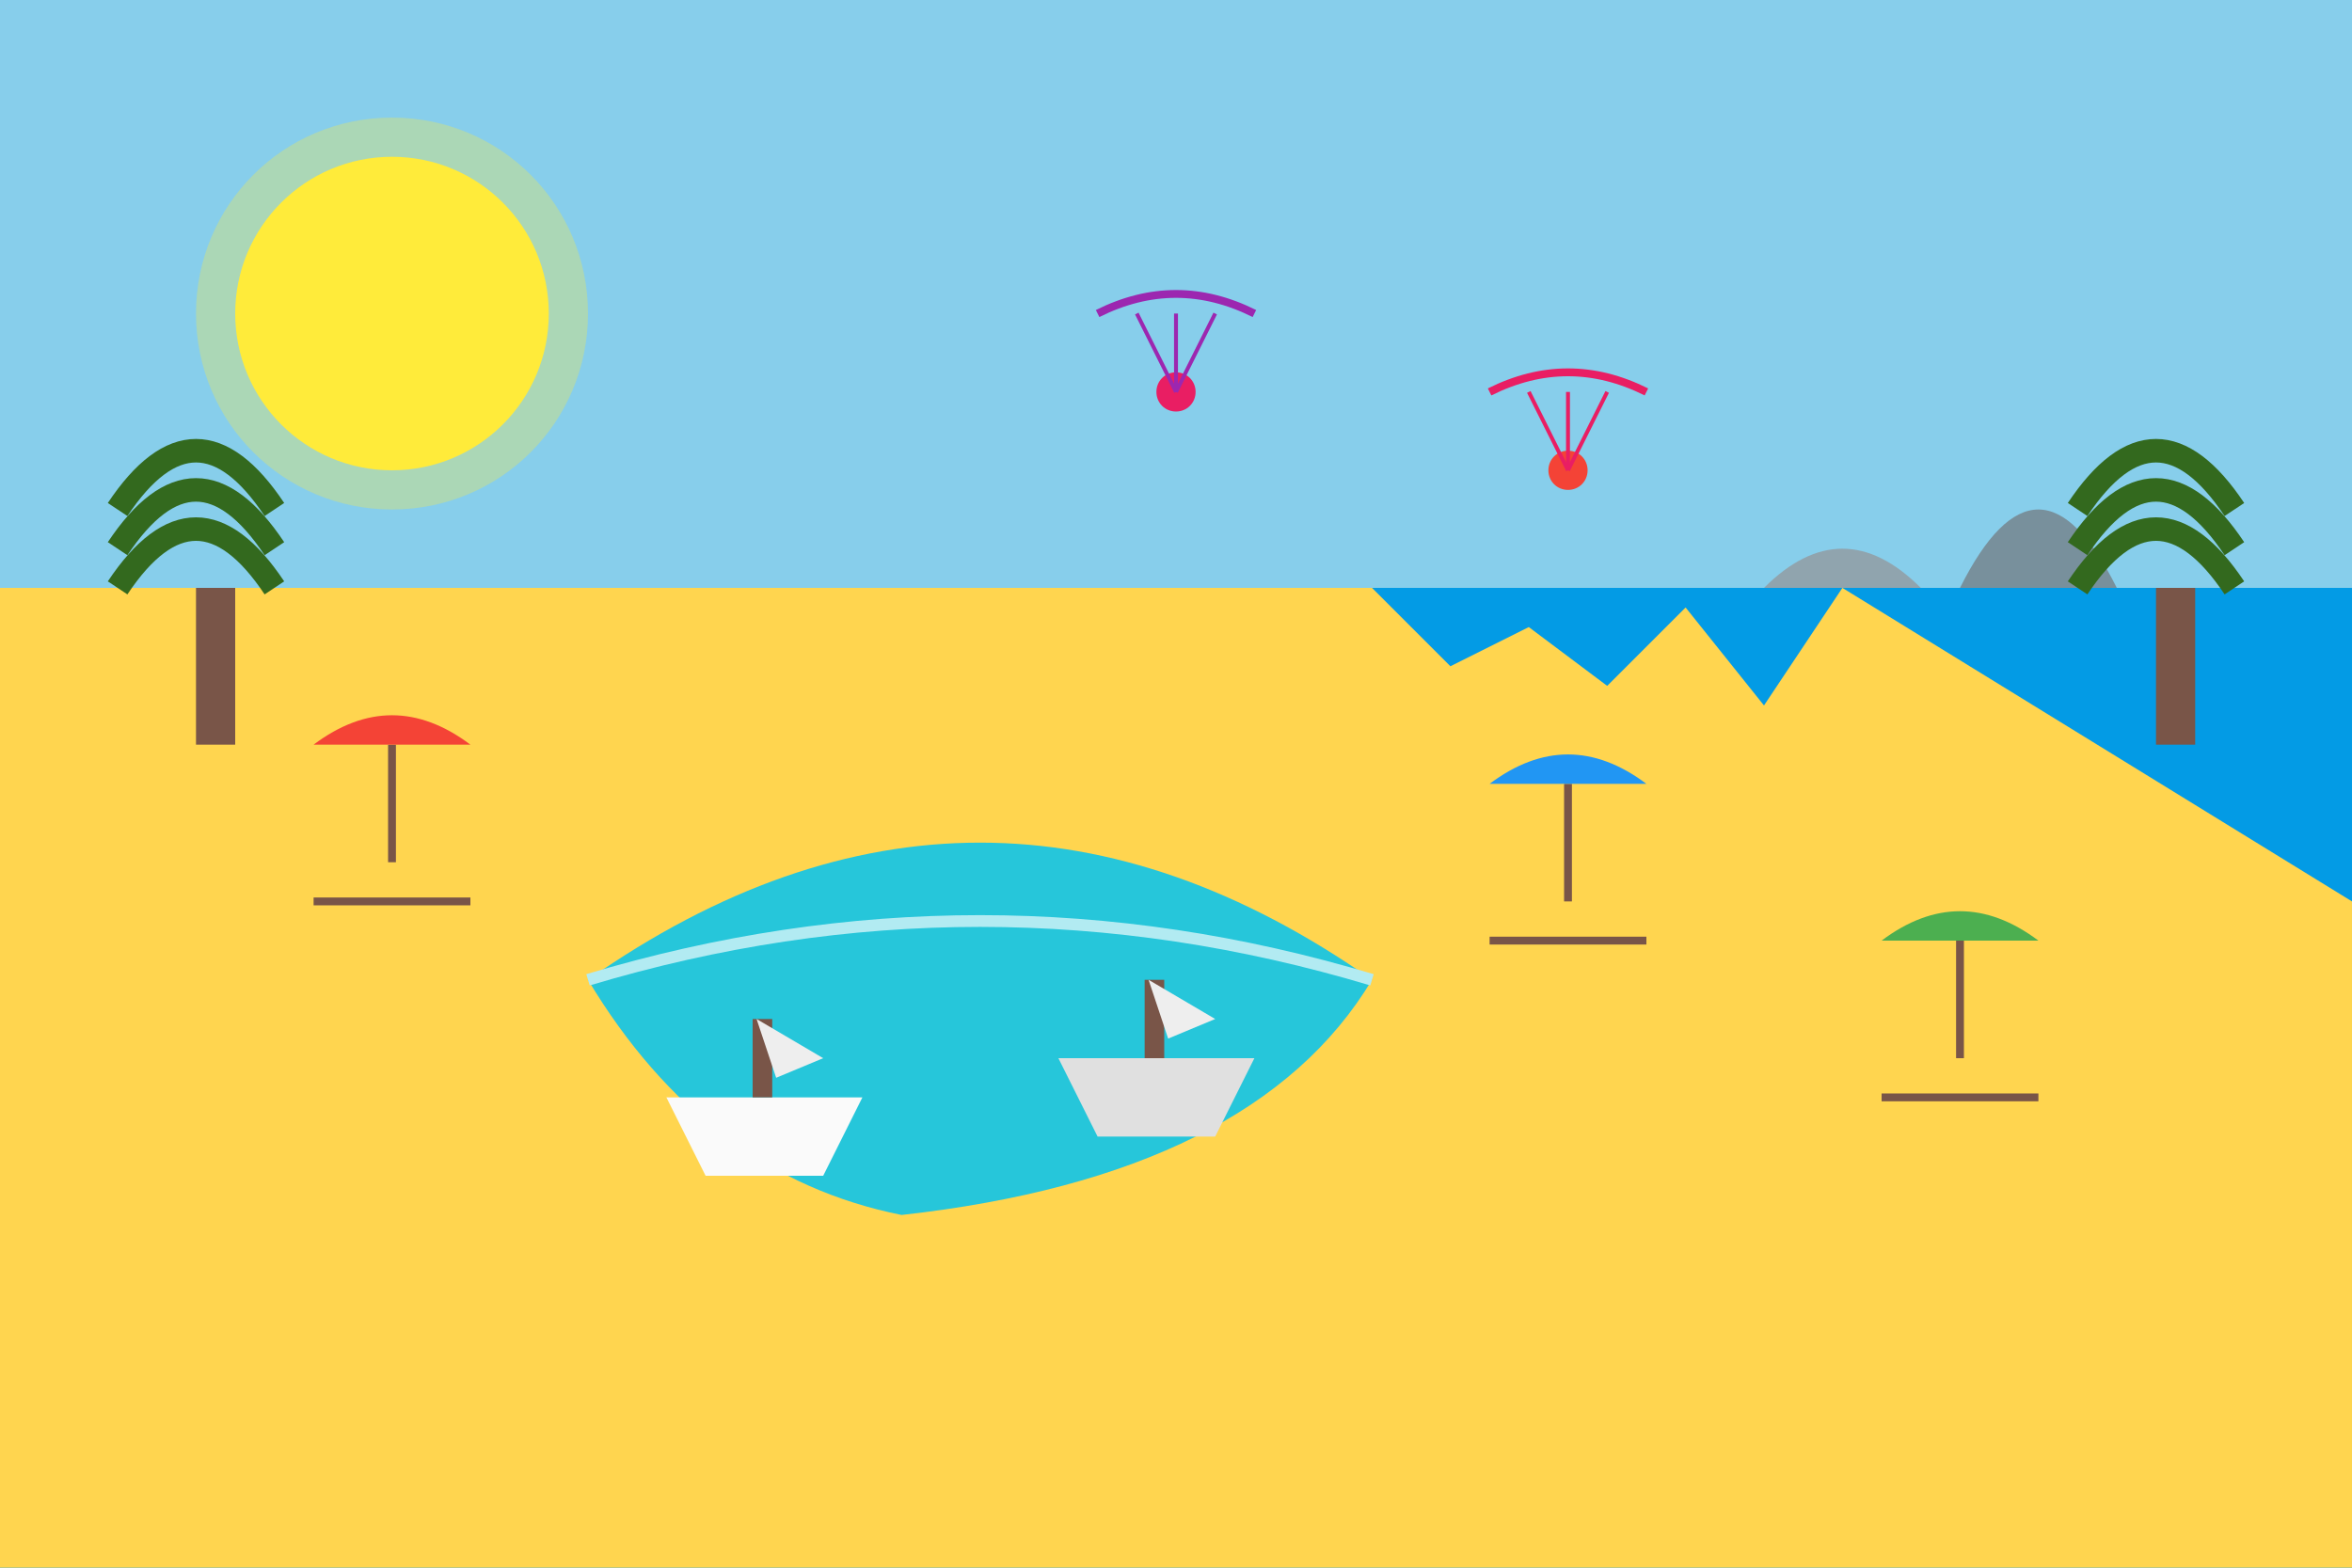 <svg version="1.2" xmlns="http://www.w3.org/2000/svg" viewBox="0 0 600 400" width="600" height="400">
	<title>blog-1</title>
	<style>
		.s0 { fill: #87ceeb } 
		.s1 { fill: #ffeb3b } 
		.s2 { opacity: .3;fill: #ffeb3b } 
		.s3 { fill: #039be5 } 
		.s4 { fill: #90a4ae } 
		.s5 { fill: #78909c } 
		.s6 { fill: #ffd54f } 
		.s7 { fill: #26c6da } 
		.s8 { fill: none;stroke: #b2ebf2;stroke-width: 3 } 
		.s9 { fill: #000000;stroke: #795548;stroke-width: 2 } 
		.s10 { fill: #f44336 } 
		.s11 { fill: #2196f3 } 
		.s12 { fill: #4caf50 } 
		.s13 { fill: #795548 } 
		.s14 { fill: none;stroke: #33691e;stroke-width: 6 } 
		.s15 { fill: #fafafa } 
		.s16 { fill: #eeeeee } 
		.s17 { fill: #e0e0e0 } 
		.s18 { fill: #e91e63 } 
		.s19 { fill: none;stroke: #9c27b0;stroke-width: 2 } 
		.s20 { fill: #000000;stroke: #9c27b0 } 
		.s21 { fill: none;stroke: #e91e63;stroke-width: 2 } 
		.s22 { fill: #000000;stroke: #e91e63 } 
	</style>
	<path fill-rule="evenodd" class="s0" d="m0 0h600v400h-600z"/>
	<path fill-rule="evenodd" class="s1" d="m100 120c-22.1 0-40-17.9-40-40 0-22.1 17.9-40 40-40 22.1 0 40 17.9 40 40 0 22.1-17.9 40-40 40z"/>
	<path fill-rule="evenodd" class="s2" d="m100 130c-27.7 0-50-22.3-50-50 0-27.7 22.3-50 50-50 27.7 0 50 22.3 50 50 0 27.7-22.3 50-50 50z"/>
	<path class="s3" d="m0 150h600v250h-600z"/>
	<path class="s4" d="m450 150q20-20 40 0"/>
	<path class="s5" d="m500 150q20-40 40 0"/>
	<path class="s6" d="m0 150h350l20 20 20-10 20 15 20-20 20 25 20-30 130 80v170h-600z"/>
	<path class="s7" d="m150 250q100-70 200 0-30 50-120 60-50-10-80-60z"/>
	<path class="s8" d="m150 250q100-30 200 0"/>
	<path fill-rule="evenodd" class="s9" d="m100 190v30"/>
	<path class="s10" d="m80 190q20-15 40 0"/>
	<path fill-rule="evenodd" class="s9" d="m80 230h40"/>
	<path fill-rule="evenodd" class="s9" d="m400 200v30"/>
	<path class="s11" d="m380 200q20-15 40 0"/>
	<path fill-rule="evenodd" class="s9" d="m380 240h40"/>
	<path fill-rule="evenodd" class="s9" d="m500 240v30"/>
	<path class="s12" d="m480 240q20-15 40 0"/>
	<path fill-rule="evenodd" class="s9" d="m480 280h40"/>
	<path fill-rule="evenodd" class="s13" d="m50 150h10v40h-10z"/>
	<path class="s14" d="m30 150q20-30 40 0"/>
	<path class="s14" d="m30 140q20-30 40 0"/>
	<path class="s14" d="m30 130q20-30 40 0"/>
	<path fill-rule="evenodd" class="s13" d="m550 150h10v40h-10z"/>
	<path class="s14" d="m530 150q20-30 40 0"/>
	<path class="s14" d="m530 140q20-30 40 0"/>
	<path class="s14" d="m530 130q20-30 40 0"/>
	<path class="s15" d="m170 280h50l-10 20h-30z"/>
	<path fill-rule="evenodd" class="s13" d="m192 260h5v20h-5z"/>
	<path class="s16" d="m193 260l17 10-12 5z"/>
	<path class="s17" d="m270 270h50l-10 20h-30z"/>
	<path fill-rule="evenodd" class="s13" d="m292 250h5v20h-5z"/>
	<path class="s16" d="m293 250l17 10-12 5z"/>
	<path fill-rule="evenodd" class="s18" d="m300 105c-2.8 0-5-2.2-5-5 0-2.8 2.2-5 5-5 2.8 0 5 2.2 5 5 0 2.8-2.2 5-5 5z"/>
	<path class="s19" d="m280 80q20-10 40 0"/>
	<path fill-rule="evenodd" class="s20" d="m300 80v20"/>
	<path fill-rule="evenodd" class="s20" d="m290 80l10 20"/>
	<path fill-rule="evenodd" class="s20" d="m310 80l-10 20"/>
	<path fill-rule="evenodd" class="s10" d="m400 125c-2.8 0-5-2.2-5-5 0-2.8 2.2-5 5-5 2.8 0 5 2.2 5 5 0 2.8-2.2 5-5 5z"/>
	<path class="s21" d="m380 100q20-10 40 0"/>
	<path fill-rule="evenodd" class="s22" d="m400 100v20"/>
	<path fill-rule="evenodd" class="s22" d="m390 100l10 20"/>
	<path fill-rule="evenodd" class="s22" d="m410 100l-10 20"/>
</svg>